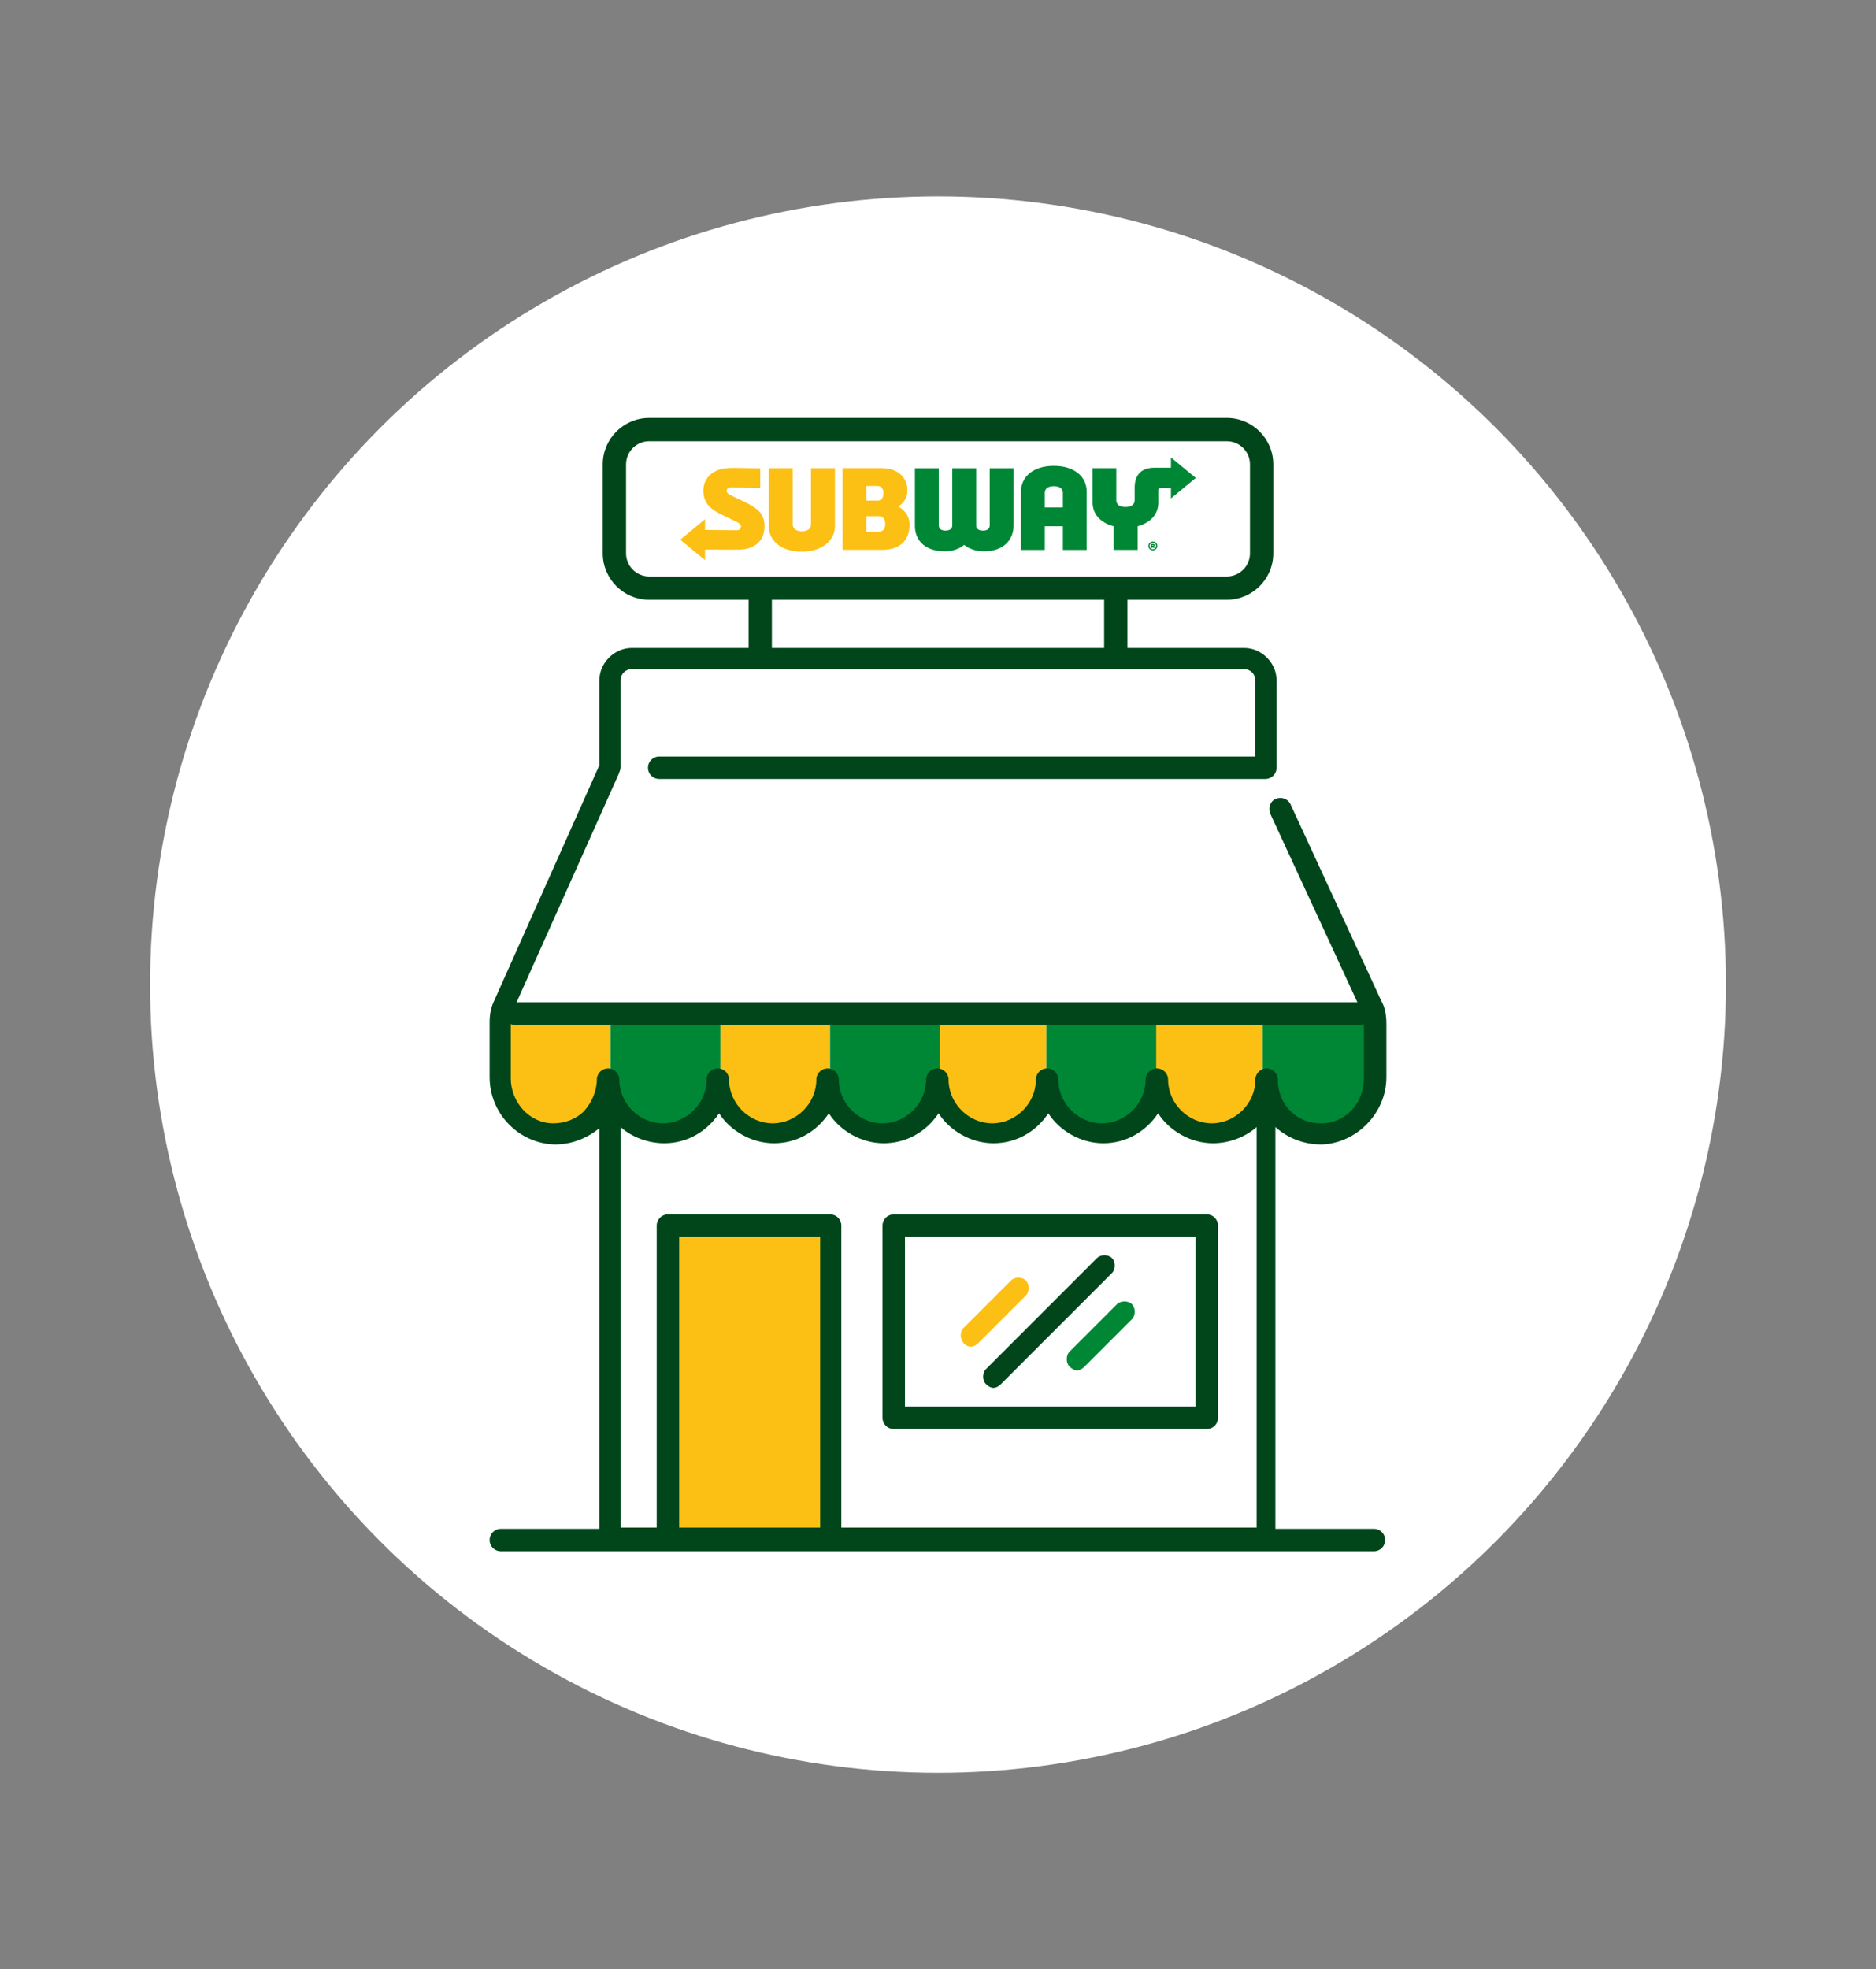<svg xmlns="http://www.w3.org/2000/svg" id="Calque_1" data-name="Calque 1" viewBox="0 0 681.03 714.6"><rect x="0" y="0" width="681.03" height="714.6" fill="#808080" stroke="none"/><defs><style>      .cls-1 {        fill: #00461a;      }      .cls-2 {        fill: #008736;      }      .cls-3 {        fill: #fff;      }      .cls-4 {        fill: #fcc014;      }    </style></defs><circle class="cls-3" cx="340.52" cy="357.3" r="286.04"></circle><g><rect class="cls-4" x="243.12" y="446.47" width="58.05" height="112.52"></rect><g><path class="cls-4" d="m181.76,368.32h39.87v28.52l-10.32,9.76c-5.43,5.13-13.89,5.23-19.43.21l-10.12-9.17v-29.31Z"></path><path class="cls-4" d="m261.48,368.32h39.87v28.52l-10.32,9.76c-5.43,5.13-13.89,5.23-19.43.21l-10.12-9.17v-29.31Z"></path><path class="cls-4" d="m418.52,368.32h39.87v28.52l-10.32,9.76c-5.43,5.13-13.89,5.23-19.43.21l-10.12-9.17v-29.31Z"></path><path class="cls-4" d="m340,368.32h39.87v28.52l-10.32,9.76c-5.43,5.13-13.89,5.23-19.43.21l-10.12-9.17v-29.31Z"></path><path class="cls-2" d="m221.62,368.32h39.87v28.52l-10.32,9.76c-5.43,5.13-13.89,5.23-19.43.21l-10.12-9.17v-29.31Z"></path><path class="cls-2" d="m301.34,368.32h39.87v28.52l-10.32,9.76c-5.43,5.13-13.89,5.23-19.43.21l-10.12-9.17v-29.31Z"></path><path class="cls-2" d="m458.37,368.32h39.87v28.52l-10.32,9.76c-5.43,5.13-13.89,5.23-19.43.21l-10.12-9.17v-29.31Z"></path><path class="cls-2" d="m379.86,368.32h39.87v28.52l-10.32,9.76c-5.43,5.13-13.89,5.23-19.43.21l-10.12-9.17v-29.31Z"></path><g><path class="cls-1" d="m305.42,554.34v-109.57c0-2.27-1.81-4.08-4.08-4.08h-58.86c-2.26,0-4.08,1.81-4.08,4.08v109.57h-13.13v-145.34c4.08,3.63,9.97,5.88,15.85,5.88,8.15,0,15.39-4.08,19.92-10.86,4.08,6.34,11.77,10.86,19.92,10.86s15.4-4.08,19.92-10.86c4.08,6.34,11.78,10.86,19.93,10.86s15.39-4.08,19.92-10.86c4.08,6.34,11.77,10.86,19.92,10.86s15.4-4.08,19.92-10.86c4.08,6.34,11.78,10.86,19.93,10.86s15.39-4.08,19.92-10.86c4.08,6.34,11.77,10.86,19.92,10.86,5.88,0,11.77-2.26,15.84-5.88v145.34h-150.77Zm-58.86-105.49h51.16v105.49h-51.16v-105.49Zm233.18-33.51c12.67-.46,23.55-11.32,23.55-24.45v-19.46c0-2.72-.46-5.89-1.82-8.15l-33.05-71.54c-.9-1.82-3.17-2.72-5.43-1.82-1.82.9-2.72,3.17-1.82,5.44l33.06,71.54c.9,1.36.9,3.17.9,4.98v19.47c0,9.06-6.8,16.3-15.4,16.3-4.53,0-8.15-1.36-11.32-4.53-3.17-3.17-4.52-7.25-4.52-11.32,0-2.26-1.81-4.08-4.08-4.08s-4.08,1.82-4.08,4.08c0,8.61-7.25,15.85-15.84,15.85s-15.85-7.25-15.85-15.85c0-2.26-1.81-4.08-4.08-4.08s-4.08,1.82-4.08,4.08c0,8.61-7.25,15.85-15.84,15.85s-15.84-7.25-15.84-15.85c0-2.26-1.81-4.08-4.08-4.08s-4.08,1.82-4.08,4.08c0,8.61-7.25,15.85-15.84,15.85s-15.85-7.25-15.85-15.85c0-2.26-1.81-4.08-4.08-4.08s-4.08,1.82-4.08,4.08c0,8.61-7.24,15.85-15.84,15.85s-15.84-7.25-15.84-15.85c0-2.26-1.81-4.08-4.08-4.08s-4.08,1.82-4.08,4.08c0,8.61-7.25,15.85-15.84,15.85s-15.85-7.25-15.85-15.85c0-2.26-1.81-4.08-4.08-4.08s-4.08,1.82-4.08,4.08c0,8.61-7.24,15.85-15.84,15.85s-15.84-7.25-15.84-15.85c0-2.26-1.81-4.08-4.08-4.08s-4.08,1.82-4.08,4.08c0,4.08-1.81,8.15-4.53,11.32-3.16,3.17-7.24,4.53-11.31,4.53-8.61,0-15.4-7.7-15.4-16.3v-19.92c0-1.82.45-3.17.9-4.99l38.49-86.02c0-.46.45-.9.45-1.81v-31.7c0-2.27,1.82-4.08,4.08-4.08h222.31c2.27,0,4.08,1.81,4.08,4.08v27.62h-216.43c-2.26,0-4.07,1.81-4.07,4.08s1.81,4.08,4.07,4.08h220.05c2.27,0,4.08-1.82,4.08-4.08v-31.7c0-6.34-5.43-11.77-11.77-11.77h-222.31c-6.33,0-11.77,5.43-11.77,11.77v30.79l-38.03,85.11c-1.36,2.71-1.81,5.44-1.81,8.15v19.92c0,13.13,10.41,23.99,23.54,24.45,6.34,0,11.78-2.27,16.3-5.88v145.34h-35.76c-2.27,0-4.08,1.81-4.08,4.08s1.81,4.08,4.08,4.08h316.93c2.27,0,4.08-1.82,4.08-4.08s-1.81-4.08-4.08-4.08h-35.76v-145.8c4.52,4.08,10.41,6.34,16.75,6.34"></path><path class="cls-1" d="m182.33,367.8c0,2.27,2,4.08,4.51,4.08h306.89c2.51,0,4.51-1.81,4.51-4.08s-2-4.08-4.51-4.08H186.84c-2.51,0-4.51,1.81-4.51,4.08"></path><path class="cls-1" d="m434.01,510.43h-105.49v-61.58h105.49v61.58Zm4.08-69.73h-113.64c-2.27,0-4.08,1.81-4.08,4.08v69.73c0,2.27,1.81,4.08,4.08,4.08h113.64c2.27,0,4.08-1.81,4.08-4.08v-69.73c0-2.27-1.81-4.08-4.08-4.08"></path><path class="cls-1" d="m357.94,502.28c.9.9,1.81,1.36,2.71,1.36s1.82-.46,2.72-1.36l40.3-40.3c1.35-1.36,1.35-4.08,0-5.44-1.36-1.35-4.08-1.35-5.44,0l-40.3,40.3c-1.36,1.36-1.36,4.08,0,5.44"></path><path class="cls-4" d="m352.51,488.69c.9,0,1.81-.46,2.71-1.36l17.21-17.21c1.36-1.35,1.36-4.08,0-5.43-1.35-1.36-4.08-1.36-5.43,0l-17.21,17.21c-1.36,1.35-1.36,4.08,0,5.43.45.9,1.81,1.36,2.71,1.36"></path><path class="cls-2" d="m388.28,495.94c.9.9,1.81,1.36,2.71,1.36s1.82-.46,2.72-1.36l17.21-17.21c1.35-1.36,1.35-4.08,0-5.44-1.36-1.35-4.08-1.35-5.44,0l-17.21,17.21c-1.36,1.36-1.36,4.08,0,5.44"></path><path class="cls-1" d="m445.37,217.66h-209.7c-9.3,0-16.86-7.56-16.86-16.85v-32.29c0-9.3,7.56-16.86,16.86-16.86h209.7c9.3,0,16.86,7.56,16.86,16.86v32.29c0,9.29-7.56,16.85-16.86,16.85Zm-209.7-57.54c-4.63,0-8.4,3.77-8.4,8.4v32.29c0,4.63,3.77,8.39,8.4,8.39h209.7c4.63,0,8.4-3.77,8.4-8.39v-32.29c0-4.63-3.77-8.4-8.4-8.4h-209.7Z"></path><path class="cls-4" d="m270.63,199.25c4.27-.88,6.9-3.65,6.9-8.27,0-5.51-3.52-7.09-9.93-10.12-3.05-1.43-3.8-1.82-3.8-2.73,0-.63.46-1.23,1.39-1.22l10.8.18v-7.14s-6.57-.1-8.92-.14c-1.15-.02-2.9.02-3.85.15-4.7.61-7.89,3.69-7.89,8.12,0,5.71,4.09,7.5,9.3,9.96,3.24,1.54,4.37,1.94,4.37,3.11,0,.65-.46,1.28-1.55,1.26l-11.5-.09v-3.9l-9.01,7.44,9.01,7.44v-3.88l10.24.07c1.34,0,3.31-.02,4.45-.26m48.28-6.28h-4.45v-5.63h4.45c1.63,0,2.45,1.04,2.45,2.81s-.78,2.82-2.45,2.82m1.8-13.93c0,1.55-.7,2.65-2.22,2.65h-4.03v-5.31h4.03c1.5,0,2.22,1.04,2.22,2.65m-.31,20.53c5.84,0,9.78-3.15,9.78-9.03,0-3.11-1.54-5.25-4.08-6.67,2.19-1.47,3.3-3.47,3.3-5.84,0-4.6-3.21-8.12-9.49-8.12h-14.07v29.65h14.56Zm-29.31.64c-8.13,0-12-4.41-12-9.11v-21.18h8.69v20.49c0,1.32,1.07,2.41,3.31,2.41s3.31-1.08,3.31-2.41v-20.49h8.69v21.18c0,4.73-4.3,9.11-12,9.11"></path><path class="cls-2" d="m418.59,197.77c.11,0,.18.04.18.12s-.08.11-.18.11h-.26v-.23h.26Zm-.69-.37v1.45h.42v-.49h.02l.37.49h.5l-.43-.51c.27-.05.41-.21.41-.44,0-.29-.21-.49-.61-.49h-.69Zm.62,1.91c-.65,0-1.19-.54-1.19-1.18s.53-1.19,1.19-1.19,1.18.54,1.18,1.19-.54,1.18-1.18,1.18m0-2.77c-.92,0-1.63.71-1.63,1.59s.71,1.58,1.63,1.58,1.63-.71,1.63-1.58-.71-1.59-1.63-1.59m-32.67-12.37h-6.56v-5.3c0-1.4.97-2.43,3.28-2.43s3.28,1.02,3.28,2.43v5.3Zm-6.56,15.4v-8.59h6.56v8.59h8.64v-21.2c0-5.36-4.44-9.32-11.93-9.32s-11.92,4-11.92,9.32v21.2h8.64Zm-22.02.5c7.25,0,10.68-4.41,10.68-9.24v-20.92h-8.67v20.73c0,.92-.48,1.91-2.46,1.91s-2.45-1.04-2.45-1.91v-20.73h-8.67v20.73c0,.9-.5,1.91-2.47,1.91s-2.43-1.07-2.43-1.91v-20.73h-8.67v20.92c0,4.84,3.17,9.24,10.92,9.24,2.91,0,5.23-.93,6.96-2.32,1.76,1.39,4.17,2.32,7.26,2.32m47.96-18.5c0,1.12.76,2.42,3.34,2.42s3.34-1.31,3.34-2.42v-4.68c0-4.23,2.13-7.16,7.2-7.16h5.97v-3.73l9.01,7.44-9.01,7.44v-3.76h-3.86c-.5,0-.72.26-.72.7v4.58c0,4.12-2.67,7.26-7.5,8.57v8.58h-8.78v-8.58c-4.75-1.28-7.58-4.43-7.58-8.57v-12.51h8.6v11.66Z"></path><g><rect class="cls-1" x="271.75" y="213.43" width="8.46" height="23.35"></rect><rect class="cls-1" x="400.83" y="213.43" width="8.46" height="23.35"></rect></g></g></g></g></svg>
